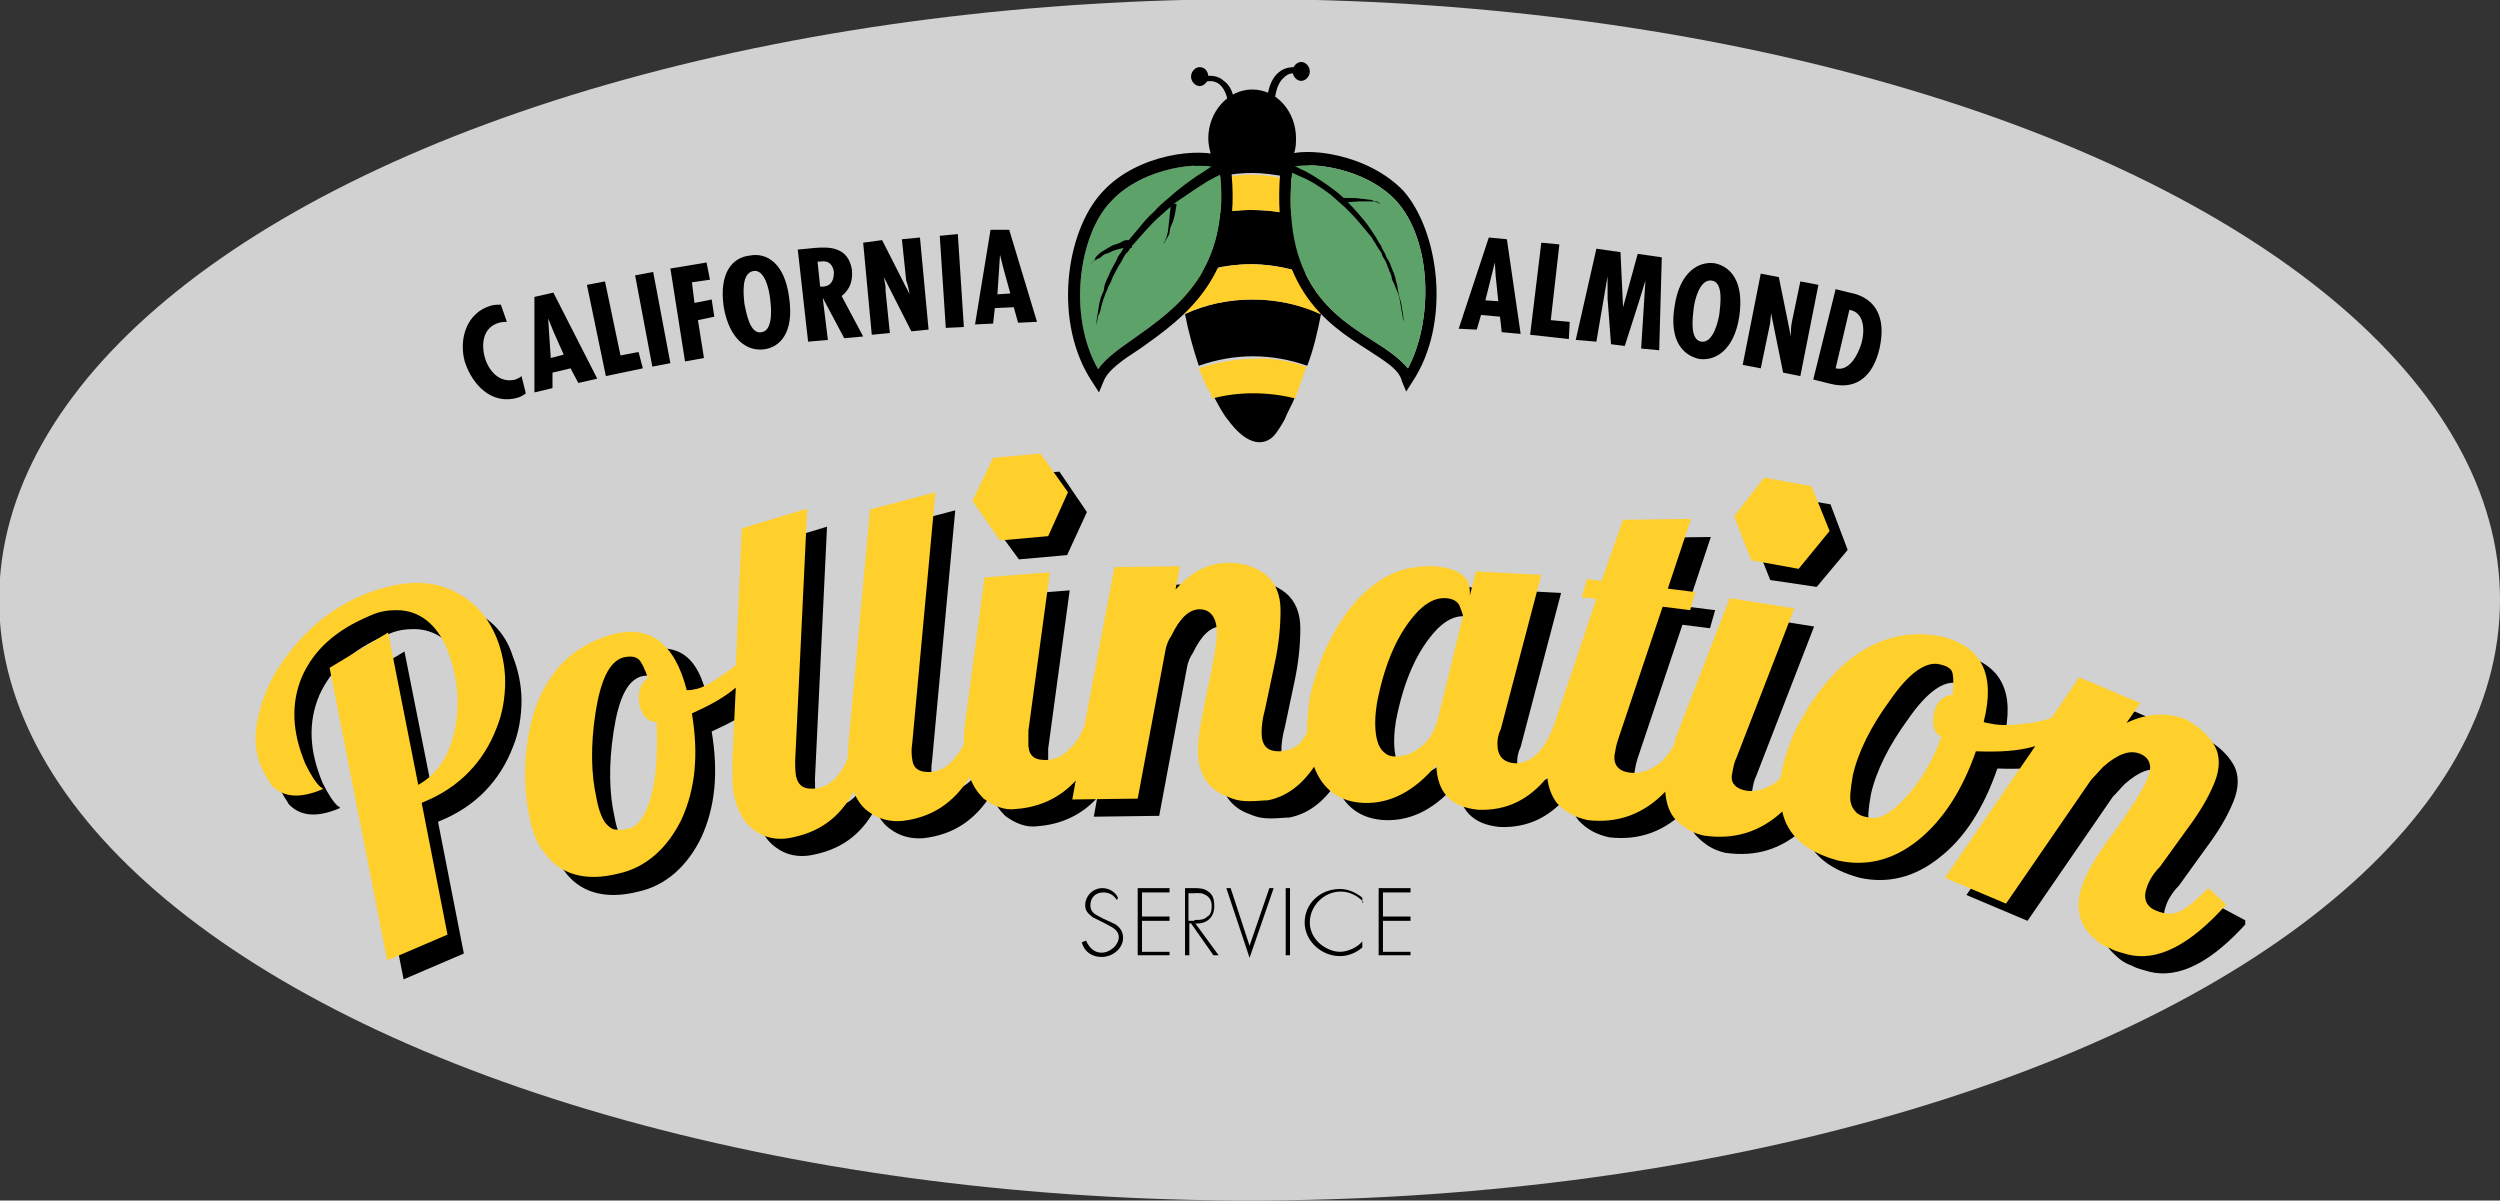 <svg xmlns="http://www.w3.org/2000/svg" xmlns:xlink="http://www.w3.org/1999/xlink" id="Layer_1" x="0px" y="0px" viewBox="-160 327.5 290.5 139.5" style="enable-background:new -160 327.5 290.5 139.5;" xml:space="preserve"><rect x="-160" y="327.5" width="290.5" height="139.5" fill="#333333" stroke="none"/><style type="text/css">	.st0{opacity:0.77;fill:#FFFFFF;enable-background:new    ;}	.st1{clip-path:url(#SVGID_2_);}	.st2{clip-path:url(#SVGID_4_);fill:#FFCF2B;}	.st3{fill:#FFCF2B;}	.st4{fill:#5CA269;}</style><ellipse class="st0" cx="-14.8" cy="397.2" rx="145.3" ry="69.8"></ellipse><g id="XMLID_3_">	<path id="XMLID_312_" d="M-106.1,398.1c-2.7-1-6.3-2.2-10.2-0.6c-3.9,1.7-7.1,4.6-9.7,8.7c-1.1,1.8-1.7,5.3-2.1,7.3  c-0.4,2-0.2,3.8,0.5,5.4c0.4,0.9,0.9,1.6,1.2,2.1c1.4,1.4,3.3,1.5,5.9,0.4c0-0.1-0.1-0.2-0.2-0.2c-0.6-0.5-1.2-1.5-1.8-2.7  c-1.6-3.8-1.7-7.1-0.4-10.2c1.4-3.1,3.9-5.4,8-7.1c1.1-0.5,2.1-0.6,3-0.6c2.6,0,4.6,1.6,5.8,4.4c1.2,3,1.6,6,1,9.2  c-0.6,3.2-2.3,3.8-4.7,5.1l-3.2-16.1l-6.8,4.1l6.7,34l7-3l-3-15.3l0.2-0.1c4.2-1.7,7-4.7,8.5-8.6c0.7-1.7,1-3.6,1-5.4  c0-1.8-0.4-3.6-1-5.1C-101.3,400.9-103.3,399-106.1,398.1L-106.1,398.1z"></path>	<polygon id="XMLID_311_" points="-36,392 -33.7,387 -36.9,382.3 -42.4,382.8 -44.9,388 -41.6,392.5  "></polygon>	<polygon id="XMLID_310_" points="51.1,395.7 54.7,391.4 52.7,386.1 47.2,385.2 43.6,389.6 45.7,394.9  "></polygon>	<g id="XMLID_5_">		<path id="XMLID_322_" d="M-30.2,432.1c-0.4-0.6-0.9-0.9-1.6-0.9c-0.9,0-1.5,0.6-1.5,1.5c0,0.9,0.7,1.1,1.4,1.5l1.5,0.7   c0.6,0.4,0.9,0.9,0.9,1.6c0,1.2-1.2,2.2-2.5,2.2c-1.1,0-2-0.6-2.3-1.7l0.5-0.2c0.4,0.9,1,1.4,1.8,1.4c1,0,2-0.9,2-1.8   c0-0.9-0.9-1.2-1.6-1.6l-1.4-0.7c-0.5-0.4-0.9-0.7-0.9-1.4c0-1.1,0.9-2,2-2c0.7,0,1.5,0.4,1.8,1.1L-30.2,432.1L-30.2,432.1z"></path>		<polygon id="XMLID_321_" points="-27.3,431.2 -27.3,434 -24.1,434 -24.1,434.5 -27.3,434.5 -27.3,438.1 -24.1,438.1 -24.1,438.5    -27.8,438.5 -27.8,430.7 -24.1,430.7 -24.1,431.2   "></polygon>		<path id="XMLID_318_" d="M-21.1,434.4c0.5,0,1,0,1.4-0.4c0.4-0.2,0.5-0.7,0.5-1.2c0-0.6-0.2-1.1-0.9-1.4c-0.4-0.2-1-0.1-1.4-0.1   h-0.4v3.2h0.7V434.4z M-18.4,438.5H-19l-2.6-3.7h-0.2v3.7h-0.5v-7.8h1c0.6,0,1.2,0,1.7,0.4c0.6,0.4,0.7,1,0.7,1.7   c0,1.4-1,2.1-2.2,2L-18.4,438.5L-18.4,438.5z"></path>		<polygon id="XMLID_317_" points="-14.8,437.4 -14.8,437.4 -12.5,430.7 -12,430.7 -14.8,438.8 -17.5,430.7 -17,430.7   "></polygon>		<polygon id="XMLID_316_" points="-10.1,438.5 -10.6,438.5 -10.6,430.7 -10.1,430.7   "></polygon>		<path id="XMLID_315_" d="M-1.6,432.3c-0.6-0.7-1.6-1.2-2.6-1.2c-2,0-3.6,1.7-3.6,3.6c0,0.9,0.4,1.7,1,2.3c0.6,0.6,1.6,1.1,2.5,1.1   s2-0.5,2.6-1.2v0.7c-0.7,0.6-1.6,1-2.6,1c-2.2,0-4.1-1.8-4.1-3.9c0-2.2,1.8-3.9,4.1-3.9c1,0,1.8,0.4,2.6,1v0.6H-1.6z"></path>		<polygon id="XMLID_314_" points="0.7,431.2 0.7,434 3.9,434 3.9,434.5 0.7,434.5 0.7,438.1 3.9,438.1 3.9,438.5 0.2,438.5    0.2,430.7 3.9,430.7 3.9,431.2   "></polygon>	</g>	<g id="XMLID_302_">		<g>			<defs>				<rect id="SVGID_1_" x="-130.4" y="334.7" width="231.3" height="106.3"></rect>			</defs>			<clipPath id="SVGID_2_">				<use xlink:href="#SVGID_1_" style="overflow:visible;"></use>			</clipPath>			<path id="XMLID_305_" class="st1" d="M69,410.4c-1.2,0.2-2,1-2.2,2.3c-0.2,1.4,0,2.2,0.9,2.6c-1.1,3-2.5,5.3-4.2,7.1    c-1.6,1.8-3.1,2.6-4.2,2.3c-0.6-0.1-1-0.2-1.4-0.5c-0.4-0.2-0.6-0.6-0.7-1.1c-0.2-0.5-0.1-1.6,0.2-3.3c0.6-2.7,2.1-5.7,4.3-8.7    c2.2-3.2,4.2-4.6,5.8-4.2c0.9,0.2,1.4,0.5,1.5,1.1C69.2,408.4,69.2,409.3,69,410.4L69,410.4z M9.3,413.1c-0.4,1.5-1.1,2.6-2,3.3    c-0.9,0.7-1.8,1.1-3,1.1c-0.6,0-1-0.2-1.4-0.6c-0.6-0.6-0.9-1.7-0.9-3.3c0-0.9,0.1-1.6,0.2-2.3c0.9-4.7,2.5-8.3,4.8-10.7    c1-1,2-1.5,3-1.5c1,0,1.6,0.4,1.8,0.9s0.4,1,0.4,1.2L9.3,413.1L9.3,413.1z M-82.2,422.1c-0.6,2.3-1.6,3.7-2.7,3.9    c-0.6,0.1-1,0.2-1.4,0.1c-0.4,0-0.7-0.2-1.1-0.6c-0.4-0.4-0.9-1.4-1.2-3.1c-0.6-2.7-0.7-6-0.1-9.9s1.6-5.9,3.2-6.4    c0.9-0.2,1.4-0.1,1.8,0.2c0.4,0.4,0.7,1.1,1.1,2.2c-1,0.7-1.2,1.7-1,3.1c0.4,1.4,1,2,2,2C-81.4,417-81.5,419.7-82.2,422.1    L-82.2,422.1z M96.7,432.2c-1.2,1.2-2.2,2.1-3.1,2.6c-0.9,0.5,0.2,1.2-0.9,0.7c-1.2-0.5-1.5-1.5-1-2.8c0.2-0.6,0.7-1.5,1.5-2.3    l3.1-4.3c1.5-2,2.5-3.7,3.2-5.4s0.7-3.2,0-4.4s-1.8-2.2-3.3-3c-2.2-0.9-4.6-0.7-6.9,0.4l1.6-2.3l-7-3l-3.2,4.7    c-1.1,0.4-1.5,0-2.5,0.2c-1.6,0.2-2.8,0.2-3.8,0c-0.4-0.1-1.4,0.4-1.6,0.2l0,0c1.4-5.5-0.2-8.7-4.7-9.9c-3.3-0.7-6.3-0.2-9.2,1.5    c-2.5,1.5-4.4,3.6-6.3,6.4c-0.7,1.2-1.5,2.5-2,3.7c-0.5,1.2-0.9,2.5-1.2,3.7c-0.1,0.4-0.1,0.7-0.2,1.1c-0.2,0.2-0.5,0.5-0.7,0.6    c-1,0.7-2.1,1-3.1,0.9c-1.5-0.2-2.1-1-1.8-2.1c0.1-0.6,0.2-1.2,0.5-1.8l6.7-17.3l-7.5-1.2l-6.3,16.3c-0.1,0.5-0.2,0.9-0.4,1.2    c-0.5,0.7-1,1.4-1.6,1.8c-1,0.7-2,1.1-3.1,1c-1.5-0.1-2.1-0.9-2-2c0.1-0.6,0.2-1.2,0.4-1.8l5.2-15.5l3.2,0.4l0.6-2.1l-3.2-0.4    l2.7-8.1l-7.9,0.1l-2.5,7.1l-1.7-0.2l-0.6,2.1l1.7,0.2l-4.8,14.3c-1.1,3.2-2.7,4.8-4.6,4.8c-1.5-0.1-2.1-0.9-2.1-2.3    c0-0.5,0.1-1.1,0.4-1.7l4.7-17.9l-7.6-0.4l-0.7,2.8v-0.4c0-0.7-0.2-1.5-0.9-2c-0.6-0.5-1.7-0.9-3.2-1c-3-0.1-5.4,0.7-7.6,2.6    c-2.2,1.8-3.8,4.3-5.2,7.3c-0.6,1.4-1,2.7-1.4,4.1s-0.5,2.7-0.6,4.2c0,0.4,0,0.7,0,1.1c-0.2,0.4-0.5,0.7-0.6,1    c-0.6,0.7-1.5,1.2-2.7,1.2c-1.4,0-2-0.7-2-2.2c0-0.7,0.1-1.6,0.4-2.7l1.1-5.2c0.5-2.3,0.7-4.4,0.7-6.3c0-1.8-0.6-3.2-1.7-4.1    c-1.1-0.9-2.6-1.4-4.3-1.4c-2.5,0-4.4,1.1-6.2,3.1l0.5-2.7l-7.6,0.1l-3.5,18.5c-0.4,0.9-0.7,1.6-1.4,2.3c-0.9,1-1.7,1.5-2.8,1.6    c-1.5,0.1-2.2-0.4-2.3-1.6c0-0.6,0-1.2,0-1.8l2.5-18.4l-7.6,0.6l-2.3,17.3c-0.1,0.7-0.1,1.4-0.1,2c-0.2,0.6-0.6,1.1-1,1.6    c-0.7,1-1.7,1.6-2.7,1.7c-1.5,0.1-2.2-0.4-2.3-1.5c-0.1-0.6-0.1-1.2,0-1.8l2.7-29.2l-7.6,2l-2.5,27.1c0,0.6-0.1,1.4-0.1,1.8    c-0.2,0.6-0.5,1.1-0.9,1.7c-0.7,1-1.6,1.6-2.6,1.8c-1.5,0.2-2.2-0.2-2.5-1.4c-0.1-0.6-0.1-1.2-0.1-1.8l1.4-29.3l-7.6,2.3    l-0.7,14.3c-0.5,0.4-0.9,0.7-1.5,1.1c-1.4,1-2.5,1.6-3.3,1.7c-0.4,0.1-0.7,0.1-0.9,0.1l0,0c-1.4-5.5-4.2-6-8.6-4.9    c-3.2,0.9-5.8,2.7-7.5,5.5c-1.5,2.3-2.3,5.3-2.6,8.6c-0.1,1.5-0.1,2.8,0,4.2s0.4,2.6,0.6,3.8c0.4,1.2,0.7,2.3,1.5,3.2    c1.8,2.6,4.8,3.5,8.7,2.5c3.2-0.7,5.7-3,7.3-6.3c1.6-3.5,2-7.5,1.2-12.3c2-0.9,3.7-1.8,5.1-3l-0.2,8.4c0,1.4,0,2.5,0.1,3.5    c0.4,2.2,1.2,3.7,2.5,4.6c1.2,0.9,2.6,1.1,3.9,0.9c3.5-0.6,5.9-2.3,7.6-5.4c0.4,1,1,1.8,1.7,2.3c1.2,0.9,2.5,1.2,3.9,1.1    c3.5-0.4,6-2.1,7.9-5.1c0.4,1.1,0.9,1.8,1.6,2.5c1.2,0.9,2.5,1.4,3.8,1.2c2.8-0.2,5.2-1.4,6.9-3.3l-0.4,2.2l7.6-0.1l3.2-17.1    c0.1-0.7,0.4-1.4,0.7-1.8c1-2.1,2.1-3.1,3.3-3.1s2,0.9,2,2.7c0,1.2-0.4,3.5-1.1,6.7c-0.7,3.2-1.1,5.5-1.1,7    c0,2.7,1.2,4.6,3.5,5.4c0.9,0.4,1.6,0.5,2.5,0.5s1.5-0.1,2.1-0.1c2.1-0.4,3.9-1.7,5.4-3.9c1,2.7,3,4.1,5.8,4.2    c3.1,0.1,5.9-1.4,8.4-4.4c0.1,3.3,1.8,4.9,4.9,5.2c3.2,0.1,5.8-1.1,8-3.8c0.1,1.2,0.5,2.2,1.1,3c1,1.1,2.2,1.7,3.6,2    c3.5,0.4,6.5-0.7,9-3.3c0.1,1.2,0.4,2.2,1,3c1,1.1,2.1,1.8,3.5,2.1c3.5,0.5,6.5-0.4,9.1-2.8c0.6,2.8,2.8,4.7,6.5,5.7    c3.2,0.7,6.3,0,9.2-2.3c3-2.3,5.2-5.8,6.8-10.4c2.6,0.1,4.9,0,6.9-0.6l-10.5,15.3l7.1,3l9.9-14.4c0.5-0.5,0.9-1,1.4-1.5    c1.7-1.5,3.1-2,4.3-1.5c1.2,0.5,1.5,1.6,0.7,3.2c-0.5,1.1-1.7,3-3.6,5.7c-2,2.6-3.2,4.7-3.7,6c-1,2.5-0.7,4.7,1,6.3    c0.6,0.6,1.2,1.1,2.1,1.4c0.7,0.4,1.4,0.5,2,0.7c3.5,0.9,7.3-1.1,11.5-5.8L96.7,432.2L96.7,432.2z"></path>		</g>		<g>			<defs>				<rect id="SVGID_3_" x="-130.4" y="334.7" width="231.3" height="106.3"></rect>			</defs>			<clipPath id="SVGID_4_">				<use xlink:href="#SVGID_3_" style="overflow:visible;"></use>			</clipPath>			<path id="XMLID_304_" class="st2" d="M-108.2,395.8c-2.7-1-6-0.7-10,1c-3.9,1.7-7.1,4.6-9.7,8.7c-1.1,1.8-1.8,3.8-2.2,5.8    c-0.4,2-0.2,3.8,0.5,5.4c0.4,0.9,0.9,1.6,1.2,2.1c1.4,1.4,3.3,1.5,5.9,0.4c0-0.1-0.1-0.2-0.2-0.2c-0.6-0.5-1.2-1.5-1.8-2.7    c-1.6-3.8-1.7-7.1-0.4-10.2c1.4-3.1,3.9-5.4,8-7.1c1.1-0.5,2.1-0.6,3-0.6c2.6,0,4.6,1.6,5.8,4.4c1.2,3,1.6,6,1,9.2    c-0.6,3.2-2,5.4-4.3,6.7l-3.5-17.7l-6.8,4.1l6.7,34l7-3l-3-15.3l0.2-0.1c4.2-1.7,7-4.7,8.5-8.6c0.7-1.7,1-3.6,1-5.4    c0-1.8-0.4-3.6-1-5.1C-103.5,398.7-105.5,396.8-108.2,395.8L-108.2,395.8z"></path>		</g>	</g>	<polygon id="XMLID_301_" class="st3" points="-38.2,389.8 -35.9,384.7 -39.1,380.2 -44.6,380.7 -47,385.7 -43.8,390.3  "></polygon>	<polygon id="XMLID_300_" class="st3" points="49,393.6 52.6,389.2 50.5,384 45,383 41.5,387.5 43.5,392.6  "></polygon>	<path id="XMLID_295_" class="st3" d="M66.9,408.2c-1.2,0.2-2,1-2.2,2.3s0,2.2,0.9,2.6c-1.1,3-2.5,5.3-4.2,7.1  c-1.6,1.8-3.1,2.6-4.2,2.3c-0.6-0.1-1-0.2-1.4-0.5c-0.2-0.2-0.6-0.6-0.7-1.1c-0.2-0.5-0.1-1.6,0.2-3.3c0.6-2.7,2.1-5.7,4.3-8.7  c2.2-3.2,4.2-4.6,5.8-4.2c0.9,0.2,1.4,0.5,1.5,1.1C67,406.3,67,407.1,66.9,408.2L66.9,408.2z M7.1,411c-0.4,1.5-1.1,2.6-2,3.3  c-0.9,0.7-1.8,1.1-3,1.1c-0.6,0-1-0.2-1.4-0.6c-0.6-0.6-0.9-1.7-0.9-3.3c0-0.9,0.1-1.6,0.2-2.3c0.9-4.7,2.5-8.3,4.8-10.7  c1-1,2-1.5,3-1.5c1,0,1.6,0.4,1.8,0.9s0.4,1,0.4,1.2L7.1,411L7.1,411z M-84.3,419.9c-0.6,2.3-1.6,3.7-2.7,3.9  c-0.6,0.1-1,0.2-1.4,0.1c-0.4,0-0.7-0.2-1.1-0.6c-0.4-0.4-0.9-1.4-1.2-3.1c-0.6-2.7-0.7-6-0.1-9.9c0.6-3.8,1.6-5.9,3.2-6.4  c0.9-0.2,1.4-0.1,1.8,0.2c0.4,0.4,0.7,1.1,1.1,2.2c-1,0.7-1.2,1.7-1,3.1c0.4,1.4,1,2,2,2C-83.6,414.8-83.7,417.5-84.3,419.9  L-84.3,419.9z M96.6,430.7c-1.2,1.2-2.2,2.1-3.1,2.6c-0.9,0.5-1.8,0.5-3,0c-1.2-0.5-1.5-1.5-1-2.8c0.2-0.6,0.7-1.5,1.5-2.3l3.1-4.3  c1.5-2,2.5-3.7,3.2-5.4c0.7-1.7,0.7-3.2,0-4.4c-0.7-1.2-1.8-2.2-3.3-3c-2.2-0.9-4.6-0.7-6.9,0.4l1.6-2.3l-7.1-3l-3.2,4.7  c-1.1,0.4-2.1,0.6-3.2,0.7c-1.6,0.2-2.8,0.2-3.8,0c-0.4-0.1-0.7-0.1-0.9-0.2l0,0c1.4-5.5-0.2-8.7-4.7-9.9c-3.3-0.7-6.3-0.2-9.2,1.5  c-2.5,1.5-4.4,3.6-6.3,6.4c-0.7,1.2-1.5,2.5-2,3.7c-0.5,1.2-0.9,2.5-1.2,3.7c-0.1,0.4-0.1,0.7-0.2,1.1c-0.2,0.2-0.5,0.5-0.7,0.6  c-1,0.7-2.1,1-3.1,0.9c-1.5-0.2-2.1-1-1.8-2.1c0.1-0.6,0.2-1.2,0.5-1.8l6.7-17.3l-7.5-1.2l-6.3,16.3c-0.1,0.5-0.2,0.9-0.4,1.2  c-0.5,0.7-1,1.4-1.6,1.8c-1,0.7-2,1.1-3.1,1c-1.5-0.1-2.1-0.9-2-2c0.1-0.6,0.2-1.2,0.4-1.8l5.2-15.5l3.2,0.4l0.6-2.1l-3.2-0.4  l2.7-8.1l-7.9,0.1l-2.5,7.1l-1.7-0.2l-0.6,2.1l1.7,0.2l-4.8,14.3c-1.1,3.2-2.7,4.8-4.6,4.8c-1.5-0.1-2.1-0.9-2.1-2.3  c0-0.5,0.1-1.1,0.4-1.7l4.7-17.9l-7.6-0.4l-0.7,2.8v-0.4c0-0.7-0.2-1.5-0.9-2c-0.6-0.5-1.7-0.9-3.2-1c-3-0.1-5.4,0.7-7.6,2.6  c-2.2,1.8-3.8,4.3-5.2,7.3c-0.6,1.4-1,2.7-1.4,4.1c-0.4,1.4-0.5,2.7-0.6,4.2c0,0.4,0,0.7,0,1.1c-0.2,0.4-0.5,0.7-0.6,1  c-0.6,0.7-1.5,1.2-2.7,1.2c-1.4,0-2-0.7-2-2.2c0-0.7,0.1-1.6,0.4-2.7l1.1-5.2c0.5-2.3,0.7-4.4,0.7-6.3c0-1.8-0.6-3.2-1.7-4.1  c-1.1-0.9-2.6-1.4-4.3-1.4c-2.5,0-4.4,1.1-6.2,3.1l0.5-2.7l-7.6,0.1l-3.5,18.5c-0.4,0.9-0.7,1.6-1.4,2.3c-0.9,1-1.7,1.5-2.8,1.6  c-1.5,0.1-2.2-0.4-2.3-1.6c0-0.6,0-1.2,0-1.8l2.5-18.4l-7.6,0.6l-2.3,17.3c-0.1,0.7-0.1,1.4-0.1,2c-0.2,0.6-0.6,1.1-1,1.6  c-0.7,1-1.7,1.6-2.7,1.7c-1.5,0.1-2.2-0.4-2.3-1.5c-0.1-0.6-0.1-1.2,0-1.8l2.7-29.2l-7.6,2l-2.5,27.1c0,0.6-0.1,1.4-0.1,1.8  c-0.2,0.6-0.5,1.1-0.9,1.7c-0.7,1-1.6,1.6-2.6,1.8c-1.5,0.2-2.2-0.2-2.5-1.4c-0.1-0.6-0.1-1.2-0.1-1.8l1.4-29.3l-7.6,2.3l-0.7,15.9  c-0.5,0.4-0.9,0.7-1.5,1.1c-1.4,1-2.5,1.6-3.3,1.7c-0.4,0.1-0.7,0.1-0.9,0.1l0,0c-1.4-5.5-4.3-7.6-8.6-6.5  c-3.2,0.9-5.8,2.7-7.5,5.5c-1.5,2.3-2.3,5.3-2.6,8.6c-0.1,1.5-0.1,2.8,0,4.2s0.4,2.6,0.6,3.8c0.4,1.2,0.7,2.3,1.5,3.2  c1.8,2.6,4.8,3.5,8.7,2.5c3.2-0.7,5.7-3,7.3-6.3c1.6-3.5,2-7.5,1.2-12.3c2-0.9,3.7-1.8,5.1-3l-0.4,8.5c0,1.4,0,2.5,0.1,3.5  c0.4,2.2,1.2,3.7,2.5,4.6c1.2,0.9,2.6,1.1,3.9,0.9c3.5-0.6,5.9-2.3,7.6-5.4c0.4,1,1,1.8,1.7,2.3c1.2,0.9,2.5,1.2,3.9,1.1  c3.5-0.4,6-2.1,7.9-5.1c0.4,1.1,0.9,1.8,1.6,2.5c1.2,0.9,2.5,1.4,3.8,1.2c2.8-0.2,5.2-1.4,6.9-3.3l-0.4,2.2l7.6-0.1l3.2-17.1  c0.1-0.7,0.4-1.4,0.7-1.8c1-2.1,2.1-3.1,3.3-3.1c1.2,0,2,0.9,2,2.7c0,1.2-0.4,3.5-1.1,6.7c-0.7,3.2-1.1,5.5-1.1,7  c0,2.7,1.2,4.6,3.5,5.4c0.9,0.4,1.6,0.5,2.5,0.5c0.9,0,1.5-0.1,2.1-0.1c2.1-0.4,3.9-1.7,5.4-3.9c1,2.7,3,4.1,5.8,4.2  c3.1,0.1,5.9-1.4,8.4-4.4c0.1,3.3,1.8,4.9,4.9,5.2c3.2,0.1,5.8-1.1,8-3.8c0.1,1.2,0.5,2.2,1.1,3c1,1.1,2.2,1.7,3.6,2  c3.5,0.4,6.5-0.7,9-3.3c0.1,1.2,0.4,2.2,1,3c1,1.1,2.1,1.8,3.5,2.1c3.5,0.5,6.5-0.4,9.1-2.8c0.6,2.8,2.8,4.7,6.5,5.7  c3.2,0.7,6.3,0,9.2-2.3s5.2-5.8,6.8-10.4c2.6,0.1,4.9,0,6.9-0.6l-10.5,15.3l7.1,3l9.9-14.4c0.5-0.5,0.9-1,1.4-1.5  c1.7-1.5,3.1-2,4.3-1.5s1.5,1.6,0.7,3.2c-0.5,1.1-1.7,3-3.6,5.7c-2,2.6-3.2,4.7-3.7,6c-1,2.5-0.7,4.7,1,6.3  c0.6,0.6,1.2,1.1,2.1,1.4c0.7,0.4,1.4,0.5,2,0.7c3.5,0.9,7.3-1.1,11.5-5.8L96.6,430.7L96.6,430.7z"></path>	<path id="XMLID_294_" d="M-14.4,373c1.7,0,3.5,0.2,4.9,0.6c-0.4,1-0.9,1.8-1.2,2.6c-0.6,1.1-1.2,2-1.7,2.3c-1.5,1-3.3,0-4.9-2.2  c-0.6-0.7-1.1-1.7-1.7-2.8C-17.6,373.3-16.2,373-14.4,373L-14.4,373z"></path>	<path id="XMLID_293_" d="M-14.4,362.3c2.8,0,5.5,0.6,7.9,1.7c-0.4,2.1-0.9,4.2-1.6,6c-2-0.7-4.1-1.1-6.3-1.1s-4.3,0.4-6.3,1.1  c-0.6-1.8-1.2-3.9-1.6-6C-20,362.9-17.3,362.3-14.4,362.3L-14.4,362.3z"></path>	<path id="XMLID_292_" d="M-5.9,349.7c-1.5-0.7-3.1-1.4-4.8-1.7c-1.2-0.2-2.5-0.4-3.7-0.4s-2.6,0.1-3.7,0.4  c-1.7,0.4-3.3,0.9-4.8,1.7c0.5-1.8,1.4-3.2,3.3-4.1c1.2-0.5,3-0.7,5.2-0.7c2.2,0.1,3.8,0.4,5.1,0.9C-7.4,346.8-6.4,348.1-5.9,349.7  L-5.9,349.7z"></path>	<path id="XMLID_291_" d="M-5.7,354.1c-0.1,1.8-0.4,3.9-0.5,6v0.1c-2.5-1.2-5.3-2-8.4-2s-5.9,0.7-8.4,2v-0.1c-0.1-2.1-0.4-4.2-0.5-6  c2.5-1.4,5.5-2.2,8.9-2.2S-8.2,352.6-5.7,354.1L-5.7,354.1z"></path>	<path id="XMLID_290_" d="M-9.4,343.6c0,0.9-0.1,1.6-0.5,2.3c-1.1-0.5-2.6-0.7-4.6-0.7c-2,0-3.6,0.1-4.7,0.6  c-0.2-0.7-0.4-1.5-0.4-2.2c0-3.1,2.3-5.7,5.1-5.7C-11.6,337.9-9.4,340.5-9.4,343.6L-9.4,343.6z"></path>	<path id="XMLID_289_" class="st3" d="M-8.2,370.1c-0.2,0.6-0.4,1.1-0.6,1.7c-0.2,0.6-0.5,1.4-0.7,2c-1.6-0.4-3.2-0.6-4.9-0.6  c-1.6,0-3.2,0.2-4.7,0.6c-0.2-0.6-0.6-1.2-0.9-1.8c-0.2-0.6-0.5-1.1-0.7-1.7c1.8-0.6,4.1-1.1,6.3-1.1  C-12.2,369-10.1,369.5-8.2,370.1L-8.2,370.1z"></path>	<path id="XMLID_288_" class="st3" d="M-5.7,354.1c-2.5-1.4-5.5-2.2-8.9-2.2s-6.3,0.9-8.9,2.2c0-1.6,0-3,0.2-4.2  c1.5-0.7,3.1-1.4,4.8-1.7c1.2-0.2,2.5-0.4,3.7-0.4s2.6,0.1,3.7,0.4c1.7,0.4,3.3,0.9,4.8,1.7C-5.7,351-5.6,352.5-5.7,354.1  L-5.7,354.1z"></path>	<path id="XMLID_287_" class="st3" d="M-6.1,360.2c-0.1,1.2-0.2,2.5-0.5,3.8c-2.3-1.1-5.1-1.7-7.9-1.7c-2.8,0-5.5,0.6-7.9,1.7  c-0.2-1.2-0.4-2.5-0.5-3.8c2.5-1.2,5.3-2,8.4-2C-11.4,358.3-8.5,359-6.1,360.2L-6.1,360.2z"></path>	<path id="XMLID_286_" class="st4" d="M-28.2,366.8c-1.7,1.2-3.3,2.3-4.2,3.6c-3.6-6.3-2.2-15.7,1.5-19.5c3.8-4.1,10.7-4.7,12.6-3.8  v-0.1C-16.8,358.9-23.4,363.4-28.2,366.8L-28.2,366.8z"></path>	<path id="XMLID_283_" d="M-28.2,366.8c-1.7,1.2-3.3,2.3-4.2,3.6c-3.6-6.3-2.2-15.7,1.5-19.5c3.8-4.1,10.7-4.7,12.6-3.8v-0.1  C-16.8,358.9-23.4,363.4-28.2,366.8L-28.2,366.8z M-17,346.7l-0.6,0.1l-0.5-0.5l0.2-0.6c-2.5-1.1-9.9-0.4-14,4.1  c-4.3,4.6-5.8,15.3-1.1,22.2l0.7,1.1l0.5-1.2c0.5-1.4,2.3-2.6,4.3-3.9C-22.3,364.3-15.4,359.5-17,346.7L-17,346.7z"></path>	<path id="XMLID_282_" d="M-16.8,347c0,0-0.1,0-0.2,0.1c-0.1,0.1-0.4,0.2-0.7,0.4c-0.6,0.4-1.5,0.7-2.5,1.4c-1,0.6-2.1,1.4-3.3,2.2  c-0.6,0.5-1.1,1-1.7,1.5c-0.6,0.5-1.1,1.1-1.6,1.6c-0.5,0.6-1,1.1-1.5,1.7c-0.1,0.1-0.2,0.2-0.4,0.5c-0.1,0.1-0.2,0.4-0.4,0.5  c-0.2,0.2-0.4,0.6-0.6,1c-0.4,0.6-0.7,1.2-1,1.8c-0.1,0.2-0.2,0.6-0.4,0.9s-0.2,0.6-0.4,0.9c-0.2,0.5-0.4,1.1-0.5,1.5  c-0.1,0.5-0.2,0.9-0.4,1.2c-0.1,0.6-0.2,1.1-0.2,1.1s0-0.4,0.1-1.1c0.1-0.4,0.1-0.7,0.2-1.2c0.1-0.5,0.2-1,0.5-1.6  c0.1-0.2,0.1-0.6,0.2-0.9c0.1-0.2,0.2-0.6,0.4-0.9c0.2-0.6,0.6-1.2,1-2c0.1-0.4,0.4-0.6,0.6-1c0.1-0.1,0.2-0.4,0.2-0.5  c0.1-0.1,0.2-0.4,0.4-0.5c0.5-0.6,1-1.2,1.5-1.8c0.5-0.6,1-1.2,1.6-1.7c0.5-0.6,1.1-1.1,1.7-1.6c1.1-1,2.2-1.8,3.2-2.5  c1-0.6,1.8-1.2,2.5-1.6c0.2-0.1,0.5-0.2,0.7-0.4c0.1-0.1,0.2-0.1,0.2-0.1L-16.8,347L-16.8,347z"></path>	<path id="XMLID_279_" d="M3.6,370.3c-0.9-1.1-2.3-2.1-3.9-3.1c-4.7-3-11-6.9-9.5-20.3c2.2-0.6,8.4,0.1,12,3.9  C6.5,355.5,6.5,364.9,3.6,370.3L3.6,370.3z M3.1,349.7c-4.2-4.4-11.5-5.2-13.8-4.1l-0.4,0.1v0.4c-1.7,14.7,5.4,19.1,10.1,22.1  c1.8,1.2,3.6,2.2,3.9,3.6l0.5,1.2l0.7-1.1C8.7,365,7.2,354.4,3.1,349.7L3.1,349.7z"></path>	<path id="XMLID_278_" class="st4" d="M3.6,370.3c-0.9-1.1-2.3-2.1-3.9-3.1c-4.7-3-11-6.9-9.5-20.3c2.2-0.6,8.4,0.1,12,3.9  C6.5,355.5,6.5,364.9,3.6,370.3L3.6,370.3z"></path>	<path id="XMLID_277_" d="M-12.1,345.9c0,0,0.1,0,0.2,0.1c0.1,0,0.5,0.1,0.9,0.2s0.7,0.2,1.2,0.5c0.5,0.2,1,0.5,1.5,0.7  c1.1,0.6,2.3,1.4,3.5,2.3c0.6,0.5,1.2,1,1.7,1.6c0.6,0.6,1.1,1.2,1.6,1.8c0.5,0.6,1,1.4,1.4,2c0.2,0.4,0.4,0.7,0.6,1  c0.1,0.4,0.4,0.7,0.5,1c0.1,0.4,0.4,0.7,0.5,1c0.1,0.1,0.1,0.4,0.2,0.5c0.1,0.1,0.1,0.4,0.2,0.5c0.1,0.1,0.1,0.4,0.2,0.5  c0,0.1,0.1,0.4,0.1,0.5c0.1,0.4,0.2,0.6,0.2,0.9c0.1,0.6,0.2,1.1,0.4,1.6c0.1,0.5,0.1,0.9,0.2,1.2c0.1,0.7,0.1,1.1,0.1,1.1  s-0.1-0.4-0.2-1.1c-0.1-0.4-0.1-0.7-0.2-1.2c-0.1-0.5-0.2-1-0.5-1.6c-0.1-0.2-0.2-0.6-0.4-0.9c0-0.1-0.1-0.2-0.1-0.5  c-0.1-0.1-0.1-0.4-0.2-0.5c-0.1-0.1-0.1-0.4-0.2-0.5c-0.1-0.1-0.1-0.4-0.2-0.5c-0.1-0.4-0.4-0.6-0.5-1c-0.1-0.4-0.4-0.6-0.6-1  c-0.2-0.4-0.4-0.6-0.6-1c-0.5-0.6-1-1.2-1.5-1.8c-0.5-0.6-1.1-1.2-1.6-1.7c-0.6-0.5-1.1-1-1.7-1.5c-1.2-0.9-2.3-1.6-3.5-2.1  c-0.5-0.2-1-0.5-1.5-0.6c-0.5-0.1-0.9-0.4-1.1-0.5c-0.4-0.1-0.6-0.1-0.7-0.2c-0.1,0-0.2-0.1-0.2-0.1L-12.1,345.9L-12.1,345.9z"></path>	<path id="XMLID_276_" d="M-16.5,340.4h-0.7c0,0,0-2.2-1.1-3.1c-0.5-0.4-1.1-0.5-2-0.2l-0.1-0.7c1.1-0.2,2-0.1,2.6,0.5  C-16.4,337.8-16.5,340.3-16.5,340.4L-16.5,340.4z"></path>	<path id="XMLID_275_" d="M-12.8,339.6c0-0.1,0-2.6,1.4-3.7c0.7-0.6,1.6-0.7,2.7-0.5l-0.1,0.7c-0.9-0.2-1.5-0.1-2,0.4  c-1.1,0.9-1.1,3.1-1.1,3.1H-12.8L-12.8,339.6z"></path>	<path id="XMLID_274_" d="M-23.3,351.2c0,0,0,0.1,0,0.2s-0.1,0.4-0.1,0.6c-0.1,0.5-0.2,1.1-0.5,1.7c-0.1,0.2-0.2,0.6-0.2,0.9  c-0.1,0.2-0.2,0.5-0.4,0.7c0,0.1-0.1,0.2-0.1,0.2c0,0.1-0.1,0.1-0.1,0.2c-0.1,0.1-0.1,0.1-0.1,0.1s0-0.1,0.1-0.2  c0,0,0.1-0.1,0.1-0.2s0.1-0.2,0.1-0.2c0.1-0.2,0.1-0.5,0.2-0.7c0-0.2,0.1-0.6,0.1-0.9c0.1-0.6,0.1-1.2,0.2-1.7c0-0.2,0-0.4,0-0.6  c0-0.1,0-0.2,0-0.2L-23.3,351.2L-23.3,351.2z"></path>	<path id="XMLID_273_" d="M-28.5,356.3C-28.5,356.3-28.6,356.3-28.5,356.3c-0.1,0-0.1,0-0.2,0c0,0-0.1,0-0.2,0c-0.1,0-0.2,0-0.4,0  c-0.2,0-0.5,0.1-0.9,0.2c-0.4,0.1-0.6,0.2-1,0.4c-0.4,0.1-0.6,0.2-0.9,0.5c-0.1,0.1-0.2,0.1-0.4,0.2c-0.1,0.1-0.2,0.1-0.4,0.2  c-0.1,0.1-0.2,0.1-0.2,0.2c-0.1,0.1-0.1,0.1-0.1,0.2c-0.1,0.1-0.1,0.2-0.1,0.2s0-0.1,0.1-0.2c0-0.1,0.1-0.1,0.1-0.2  s0.1-0.2,0.2-0.2c0.1-0.1,0.2-0.2,0.2-0.4c0.1-0.1,0.2-0.2,0.4-0.4c0.2-0.2,0.6-0.4,0.9-0.6c0.4-0.2,0.6-0.4,1-0.5  c0.4-0.1,0.6-0.2,0.9-0.4c0.1,0,0.2-0.1,0.4-0.1c0.1,0,0.2,0,0.4,0c0.1,0,0.1,0,0.2,0h0.1L-28.5,356.3L-28.5,356.3z"></path>	<path id="XMLID_272_" d="M-4.3,350.5L-4.3,350.5c0.1,0,0.1,0,0.2,0c0,0,0.1,0,0.2,0c0.1,0,0.2,0,0.4,0c0.5,0,1.1,0,1.7,0.1  c0.4,0,0.6,0.1,0.9,0.1c0.1,0,0.2,0,0.4,0.1c0.1,0,0.2,0.1,0.4,0.1s0.2,0.1,0.2,0.1c0.1,0,0.1,0.1,0.2,0.1c0.1,0.1,0.1,0.1,0.1,0.1  s-0.1,0-0.2-0.1c0,0-0.1,0-0.2-0.1c-0.1,0-0.2,0-0.2-0.1c-0.1,0-0.2,0-0.4,0s-0.2,0-0.4,0c-0.2,0-0.6,0-0.9,0  c-0.6,0-1.2,0.1-1.7,0.1c-0.1,0-0.2,0-0.4,0c-0.1,0-0.2,0-0.2,0c-0.1,0-0.1,0-0.1,0l0,0V350.5L-4.3,350.5z"></path>	<path id="XMLID_271_" d="M-19.6,336.4c0,0.6-0.5,1.1-1,1.1c-0.5,0-1-0.5-1-1.1c0-0.6,0.5-1.1,1-1.1  C-20,335.3-19.6,335.8-19.6,336.4L-19.6,336.4z"></path>	<path id="XMLID_270_" d="M-7.8,335.8c0,0.6-0.5,1.1-1,1.1c-0.5,0-1-0.5-1-1.1c0-0.6,0.5-1.1,1-1.1C-8.3,334.7-7.8,335.2-7.8,335.8  L-7.8,335.8z"></path>	<path id="XMLID_269_" d="M-101.1,364.9c-0.2,0-0.5,0-0.9,0.1c-1.8,0.5-2.1,2.3-1.7,3.9c0.4,1.6,1.7,3.2,3.6,2.7  c0.2-0.1,0.5-0.2,0.7-0.4l0.5,2c-0.2,0.2-0.6,0.4-0.9,0.5c-3,0.9-5.3-1.4-6.2-4.2c-0.7-2.6,0.2-5.7,3.1-6.5  c0.4-0.1,0.7-0.1,1.1-0.1L-101.1,364.9L-101.1,364.9z"></path>	<path id="XMLID_266_" d="M-95.7,366l-0.6-1.5l0,0l0.1,1.6l0.2,3l1.5-0.4L-95.7,366L-95.7,366z M-95.7,361.5l5.1,10l-2.2,0.5  l-0.9-1.7l-2.1,0.5v1.8l-2.1,0.5v-11.1L-95.7,361.5L-95.7,361.5z"></path>	<polygon id="XMLID_265_" points="-89.7,360.2 -87.9,368.8 -85.8,368.4 -85.3,370.3 -89.6,371.2 -91.8,360.6  "></polygon>	<polygon id="XMLID_264_" points="-84.1,359.1 -82.1,369.7 -84.2,370.1 -86.2,359.5  "></polygon>	<polygon id="XMLID_263_" points="-77.9,358 -77.5,360 -79.6,360.3 -79.3,362.7 -77.3,362.3 -77,364.3 -78.9,364.7 -78.2,369.1   -80.4,369.5 -82.1,358.7  "></polygon>	<path id="XMLID_260_" d="M-71.5,366.1c1.4-0.2,1.1-3,1-3.8c-0.1-1-0.6-3.6-2-3.3s-1.1,2.8-1,3.8C-73.3,363.7-72.9,366.4-71.5,366.1  L-71.5,366.1z M-68.3,362.1c0.6,4.1-1.1,5.8-3,6c-1.8,0.2-3.9-1-4.6-4.9c-0.6-4.1,1.1-5.8,3-6C-70.9,356.8-68.8,358.1-68.3,362.1  L-68.3,362.1z"></path>	<path id="XMLID_257_" d="M-64.7,360.8h0.4c1-0.1,1.2-0.9,1.2-1.7c-0.1-0.7-0.5-1.4-1.6-1.2H-65L-64.7,360.8L-64.7,360.8z   M-66.1,367.2l-1.2-10.7l2.1-0.2c1.4-0.1,3.8-0.2,4.2,2.6c0.1,1.2-0.2,2.2-1.2,3l2.5,4.7l-2.2,0.2l-2.5-4.7l0,0l0.6,4.9  L-66.1,367.2L-66.1,367.2z"></path>	<path id="XMLID_256_" d="M-57.5,355.4l3.2,6.3l0,0c-0.1-0.5-0.2-1.1-0.4-1.6l-0.5-4.8l2.1-0.2l1,10.7l-2,0.2l-3.2-6.3l0,0l0.2,1.1  v0.5l0.5,4.9l-2.1,0.2l-1-10.7L-57.5,355.4L-57.5,355.4z"></path>	<polygon id="XMLID_255_" points="-48.7,354.7 -48,365.5 -50.1,365.6 -50.8,354.9  "></polygon>	<path id="XMLID_252_" d="M-43.4,358.7l-0.4-1.6l0,0l-0.1,1.6l-0.2,3l1.5-0.1L-43.4,358.7L-43.4,358.7z M-42.7,354.3l3.2,10.6  l-2.2,0.1l-0.5-1.8l-2.2,0.1l-0.2,1.8l-2.1,0.1l1.8-11H-42.7L-42.7,354.3z"></path>	<path id="XMLID_249_" d="M13.8,359.6l-0.1-1.6l0,0l-0.4,1.6l-0.7,2.8l1.5,0.1L13.8,359.6L13.8,359.6z M15.1,355.3l1.6,11l-2.2-0.2  l-0.2-1.8l-2.2-0.2l-0.5,1.7l-2.1-0.1l3.5-10.6L15.1,355.3L15.1,355.3z"></path>	<polygon id="XMLID_248_" points="21.2,355.9 20.2,364.7 22.4,364.9 22.3,366.9 17.8,366.4 19.1,355.7  "></polygon>	<polygon id="XMLID_196_" points="28.3,356.8 28.6,363.2 28.6,363.2 30.3,357 33.1,357.4 32.8,368.2 30.7,368 31.2,360.1   31.2,360.1 30.4,362.7 28.8,367.7 27.2,367.5 26.8,362.2 26.8,359.7 26.8,359.6 26.8,359.6 25.5,367.2 23.1,367 25.5,356.4  "></polygon>	<path id="XMLID_119_" d="M37.7,367.2c1.4,0.2,2-2.5,2.1-3.3c0.1-1,0.5-3.6-0.9-3.8c-1.4-0.2-2,2.3-2.1,3.3  C36.7,364.3,36.3,367,37.7,367.2L37.7,367.2z M42.1,364.3c-0.6,3.9-2.8,5.2-4.7,4.9c-1.8-0.4-3.5-2.1-2.8-6.2  c0.6-3.9,2.8-5.2,4.7-4.9C41.1,358.5,42.7,360.2,42.1,364.3L42.1,364.3z"></path>	<path id="XMLID_49_" d="M46.7,359.7l1.4,6.9l0,0c0-0.5,0-1.1,0.1-1.6l1-4.8l2.1,0.4l-2.1,10.6l-2-0.4l-1.4-6.9l0,0l-0.1,1.1  l-0.1,0.5l-1,4.8l-2.1-0.4l2.1-10.6L46.7,359.7L46.7,359.7z"></path>	<path id="XMLID_4_" d="M56.3,367.4c0.4-1.4,0.4-3.6-1.4-3.9l-1.6,6.8C54.9,370.7,55.9,368.7,56.3,367.4L56.3,367.4z M50.7,371.6  l2.6-10.5l1.6,0.4c0.4,0.1,4.8,0.6,3.5,6.5c-0.7,3-2.5,4.9-5.7,4.1L50.7,371.6L50.7,371.6z"></path></g></svg>